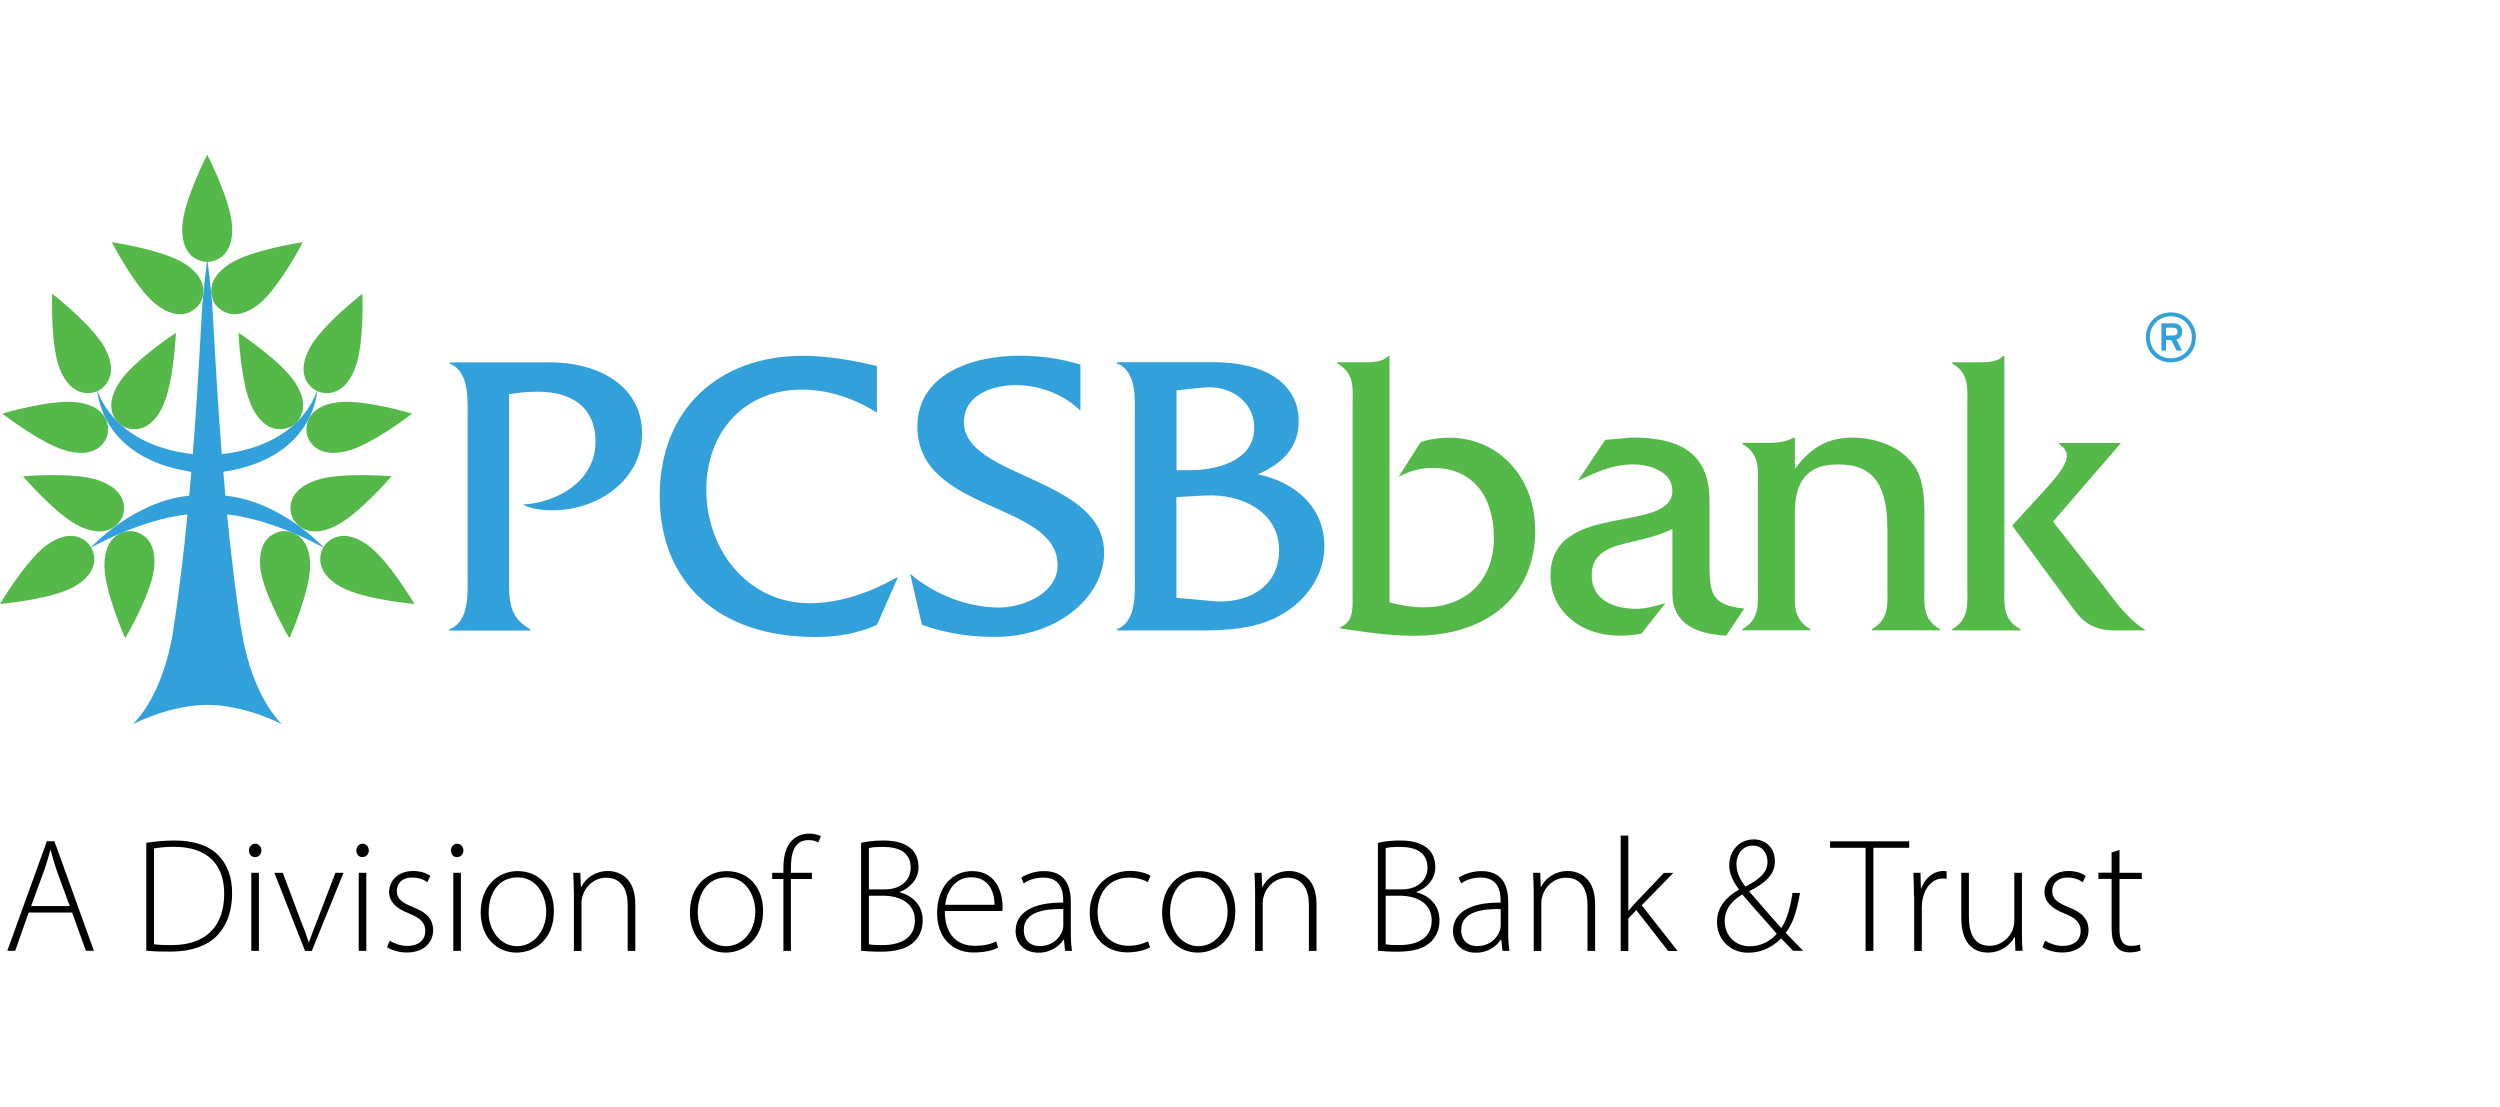 <?xml version="1.0" encoding="UTF-8"?>
<svg id="Layer_2" data-name="Layer 2" xmlns="http://www.w3.org/2000/svg" viewBox="0 0 250 110.72">
  <defs>
    <style>
      .cls-1 {
        fill: #32a0da;
      }

      .cls-2 {
        fill: #54b948;
      }
    </style>
  </defs>
  <g id="Layer_1-2" data-name="Layer 1-2">
    <g>
      <g>
        <g>
          <g>
            <g>
              <path class="cls-1" d="M54.88,36.23c5.3,0,9.33,2.57,9.33,7.14s-4.36,7.66-8.97,7.66c-1.02,0-2.04-.12-2.98-.57,3.5-.2,7.29-2.36,7.29-6.28,0-3.58-2.52-5.01-5.79-5.01-.98,0-1.92.09-2.85.25v18.38c0,2.28-.04,3.91,2.12,5.13v.12h-8.11v-.12c2.08-.74,1.84-3.75,1.84-5.59v-15.36c0-1.83.25-4.81-1.79-5.62v-.12h9.9,0Z"/>
              <path class="cls-1" d="M87.71,41.28c-2.24-1.43-4.85-2.32-7.54-2.32-5.62,0-9.54,4.12-9.54,10.03s4.07,11.33,10.35,11.33c3.06,0,6.11-1.1,8.68-2.57h.12l-2.08,4.73c-1.92.89-4.04,1.22-6.16,1.22-9.62,0-15.57-5.38-15.57-14.1s5.95-14.02,14.3-14.02c2.49,0,5.02.45,7.42,1.02v4.69h0Z"/>
              <path class="cls-1" d="M108.04,41.08c-1.59-1.63-4.12-2.57-6.4-2.57s-5.25.9-5.25,3.71c0,5.59,14.02,5.5,14.02,13.04,0,4.36-4.57,8.43-10.93,8.43-2.49,0-4.97-.36-7.29-1.22l-1.18-5.1c2.41,2.08,5.74,3.38,8.92,3.38,2.33,0,5.83-1.38,5.83-4.24,0-6.35-14.02-5.22-14.02-13.85,0-5.13,5.25-7.09,10.23-7.09,2.04,0,4.12.29,6.07.89v4.61h0Z"/>
              <path class="cls-1" d="M113.48,41.93c0-1.84.28-4.81-1.79-5.59v-.12h9.66c5.38,0,8.52,2.28,8.52,5.91,0,2.72-1.76,4.28-4.08,5.3,3.67.77,6.65,3.22,6.65,7.22,0,3.14-2.16,5.82-4.89,7.13-2.85,1.38-6.07,1.26-9.13,1.26h-6.73v-.12c2.04-.77,1.79-3.75,1.79-5.62v-15.36h0ZM118.98,47.02c2.65,0,6.44-.9,6.44-4.24,0-2.81-2.61-4.28-5.05-4.03l-2.72.28v7.99h1.34,0ZM121.18,60.11c3.34.32,6.73-1.23,6.73-5.1s-3.83-5.67-7.42-5.46l-2.85.16v10.07l3.55.32h0Z"/>
            </g>
            <g>
              <path class="cls-2" d="M136.26,36.23c.97,0,2,0,2.57-.65h.12v24.66c1.1.29,2.24.49,3.38.49,4.49,0,7.06-2.9,7.06-6.93s-2-7.01-6.11-7.01c-1.3,0-2.32.32-3.42.89l2.2-3.46c.94-.32,1.92-.45,2.9-.45,4.65,0,8.56,3.7,8.56,9.29,0,6.4-4.65,10.52-12.07,10.52-2.78,0-5.42-.45-7.42-.74v-.12c1.35-.57,1.23-1.92,1.23-3.26v-18.75c0-1.87.25-3.34-1.51-4.36v-.12h2.53-.01Z"/>
              <path class="cls-2" d="M172.62,63.57c-2.69-.17-5.38-.98-5.38-4.24v-6.44c-1.18.61-2.57.94-3.91,1.26-1.95.45-4.16.9-4.16,3.39s2.28,3.34,4.45,3.34c.98,0,1.95-.29,2.93-.57l-2.41,3.06c-.69.12-1.43.2-2.12.2-4.12,0-6.97-2.61-6.97-6,0-7.58,12.19-4.07,12.19-8.52,0-1.95-2.41-2.61-3.91-2.61-2.08,0-3.7.78-5.54,1.63l2.73-4.08,2.65-.24c4.4,0,7.74,1.26,7.78,6.19v6.11c0,3.22.08,4.44,3.47,4.81l-1.79,2.69v.02Z"/>
              <path class="cls-2" d="M176.64,44.29c.9,0,1.87-.04,2.73-.53h.12v3.14c1.43-1.95,3.09-3.14,5.74-3.14,2.28,0,4.89.89,6.19,2.81,1.14,1.63,1.02,4.16,1.02,6.07v5.91c0,1.87-.25,3.34,1.55,4.36v.12h-6.8v-.12c1.79-1.02,1.55-2.52,1.55-4.36v-5.51c0-4.36-1.23-6.6-4.93-6.6s-4.32,2.49-4.32,4.89v7.22c0,1.87-.25,3.34,1.55,4.36v.12h-6.8v-.12c1.79-1.02,1.55-2.52,1.55-4.4v-9.7c0-1.87.25-3.38-1.55-4.4v-.12h2.4,0Z"/>
              <path class="cls-2" d="M197.92,36.23c.89,0,1.87-.04,2.4-.65h.12v22.94c0,1.87-.25,3.38,1.59,4.4v.12h-6.81v-.12c1.75-1.02,1.51-2.52,1.51-4.4v-17.77c0-1.87.25-3.39-1.51-4.4v-.12h2.7ZM201.21,52.57l3.39-3.71c.61-.69,2.08-2.24,2.08-3.26,0-.58-.37-.94-.77-1.18v-.12h6.19l-6.8,7.87,4.97,6.31c1.26,1.67,2.49,3.42,4.32,4.56h-3.18c-2.36,0-3.38-1.18-4.16-2.28,0,0-6.03-8.2-6.03-8.2Z"/>
            </g>
          </g>
          <g>
            <g>
              <path class="cls-2" d="M20.72,26.19c.63,0,2.66-.4,2.49-3.59-.14-2.58-2.49-7.14-2.49-7.14,0,0-2.34,4.56-2.49,7.14-.17,3.19,1.86,3.59,2.49,3.59Z"/>
              <g>
                <path class="cls-2" d="M21.54,30.45c.37.51,1.87,1.94,4.37-.06,2.02-1.61,4.37-6.17,4.37-6.17,0,0-5.07.74-7.26,2.13-2.7,1.72-1.84,3.6-1.48,4.11Z"/>
                <path class="cls-2" d="M19.92,30.45c-.36.51-1.87,1.94-4.37-.06-2.03-1.61-4.37-6.17-4.37-6.17,0,0,5.07.74,7.26,2.13,2.7,1.72,1.84,3.6,1.48,4.11Z"/>
              </g>
            </g>
            <g>
              <g>
                <path class="cls-2" d="M31.71,39.11c.56.26,2.57.76,3.77-2.21.97-2.41.76-7.53.76-7.53,0,0-4.05,3.15-5.27,5.43-1.51,2.83.17,4.04.74,4.31Z"/>
                <g>
                  <path class="cls-2" d="M30.66,43.33c.12.61.87,2.54,3.99,1.79,2.52-.61,6.57-3.76,6.57-3.76,0,0-4.91-1.47-7.47-1.13-3.18.42-3.19,2.49-3.07,3.11h0Z"/>
                  <path class="cls-2" d="M29.15,42.63c-.54.31-2.51.97-3.94-1.9-1.15-2.32-1.36-7.45-1.36-7.45,0,0,4.29,2.81,5.68,5,1.73,2.7.15,4.04-.39,4.35h0Z"/>
                </g>
              </g>
              <g>
                <path class="cls-2" d="M9.75,39.11c-.56.26-2.58.76-3.77-2.21-.96-2.41-.76-7.53-.76-7.53,0,0,4.05,3.15,5.27,5.43,1.51,2.83-.17,4.04-.74,4.31Z"/>
                <g>
                  <path class="cls-2" d="M10.79,43.33c-.12.61-.88,2.54-3.99,1.79-2.52-.61-6.57-3.76-6.57-3.76,0,0,4.91-1.47,7.48-1.13,3.17.42,3.19,2.49,3.07,3.11Z"/>
                  <path class="cls-2" d="M12.3,42.63c.54.31,2.51.97,3.93-1.9,1.15-2.32,1.36-7.45,1.36-7.45,0,0-4.29,2.81-5.68,5-1.73,2.7-.15,4.04.4,4.35h0Z"/>
                </g>
              </g>
            </g>
            <g>
              <g>
                <path class="cls-2" d="M9.08,54.67c.33.53,1.09,2.47-1.71,4.02-2.26,1.26-7.37,1.71-7.37,1.71,0,0,2.61-4.42,4.71-5.92,2.62-1.85,4.04-.34,4.36.19h0Z"/>
                <g>
                  <path class="cls-2" d="M13.13,53.11c.62.04,2.63.55,2.28,3.73-.29,2.57-2.89,6.99-2.89,6.99,0,0-2.08-4.69-2.08-7.27.01-3.2,2.07-3.48,2.69-3.45Z"/>
                  <path class="cls-2" d="M12.24,51.69c.24-.58.64-2.62-2.39-3.66-2.44-.85-7.55-.4-7.55-.4,0,0,3.33,3.9,5.67,5,2.89,1.37,4.02-.37,4.26-.94Z"/>
                </g>
              </g>
              <g>
                <path class="cls-1" d="M24.12,62.95c-.58-3.76-1.04-7.71-1.41-11.51,4.9.55,9.72,3.37,9.72,3.37,0,0-4.28-4.7-9.89-5.24-.07-.81-.14-1.61-.21-2.39,9.24-1.39,9.41-8.25,9.41-8.25,0,0-1.34,5.55-9.56,6.48-.59-7.45-.84-13.5-.97-15.13-.16-1.95-.48-4.35-.48-4.35,0,0-.32,2.39-.48,4.35-.13,1.62-.38,7.68-.97,15.13-8.21-.93-9.56-6.48-9.56-6.48,0,0,.17,6.85,9.41,8.25-.06.79-.14,1.59-.21,2.39-5.61.54-9.89,5.24-9.89,5.24,0,0,4.81-2.82,9.72-3.37-.37,3.81-.84,7.76-1.41,11.51-1.05,6.84-4.07,9.48-4.07,9.48,0,0,3.66-1.94,7.47-1.94s7.47,1.94,7.47,1.94c0,0-3.02-2.64-4.07-9.48h-.01Z"/>
                <g>
                  <path class="cls-2" d="M32.37,54.67c-.33.53-1.08,2.47,1.71,4.02,2.26,1.26,7.37,1.71,7.37,1.71,0,0-2.61-4.42-4.71-5.92-2.62-1.85-4.04-.34-4.37.19h0Z"/>
                  <g>
                    <path class="cls-2" d="M28.32,53.11c-.62.04-2.63.55-2.28,3.73.29,2.57,2.9,6.99,2.9,6.99,0,0,2.08-4.69,2.07-7.27,0-3.2-2.07-3.48-2.69-3.45Z"/>
                    <path class="cls-2" d="M29.21,51.69c-.24-.58-.64-2.62,2.39-3.66,2.44-.85,7.55-.4,7.55-.4,0,0-3.33,3.9-5.67,5-2.89,1.37-4.03-.37-4.26-.94Z"/>
                  </g>
                </g>
              </g>
            </g>
          </g>
        </g>
        <path class="cls-1" d="M217.09,36.24c-1.42,0-2.5-1.08-2.5-2.5s1.08-2.5,2.5-2.5,2.5,1.08,2.5,2.5-1.08,2.5-2.5,2.5ZM217.09,31.63c-1.19,0-2.1.91-2.1,2.1s.91,2.1,2.1,2.1,2.1-.91,2.1-2.1-.91-2.1-2.1-2.1ZM217.65,33.96l.56,1.1h-.55l-.53-1.05h-.53v1.05h-.46v-2.73h1.2c.48,0,.89.26.89.82,0,.43-.23.7-.58.81h0ZM217.32,32.77h-.72v.78h.72c.25,0,.44-.12.44-.39,0-.26-.19-.39-.44-.39Z"/>
      </g>
      <g>
        <path d="M2.87,91.25l-1.35,3.83h-.79l3.96-10.96h.75l3.95,10.96h-.8l-1.38-3.83H2.87ZM6.97,90.6l-1.33-3.65c-.26-.76-.4-1.32-.57-1.93h-.04c-.17.63-.34,1.2-.57,1.9l-1.35,3.69h3.86Z"/>
        <path d="M14.63,84.28c.83-.13,1.77-.23,2.8-.23,2,0,3.51.53,4.42,1.5.88.91,1.36,2.13,1.36,3.78s-.44,3.07-1.43,4.16c-.97,1.06-2.62,1.67-4.73,1.67-.84,0-1.64-.01-2.42-.09,0,0,0-10.79,0-10.79ZM15.4,94.43c.45.06,1.09.08,1.77.08,3.51,0,5.25-1.97,5.25-5.14.01-2.78-1.53-4.69-5.04-4.69-.84,0-1.51.08-1.98.17v9.57h0Z"/>
        <path d="M26.14,85.05c0,.36-.25.66-.65.66-.36,0-.6-.31-.6-.66s.27-.68.63-.68.62.31.62.68h0ZM25.13,95.09v-7.81h.76v7.81h-.76Z"/>
        <path d="M28.28,87.28l1.82,4.84c.31.76.56,1.43.76,2.08h.04c.23-.65.5-1.33.79-2.08l1.85-4.84h.81l-3.17,7.81h-.68l-3.06-7.81h.83Z"/>
        <path d="M36.88,85.05c0,.36-.25.66-.65.66-.36,0-.6-.31-.6-.66s.27-.68.63-.68.62.31.62.68h0ZM35.87,95.09v-7.81h.76v7.81h-.76Z"/>
        <path d="M38.95,94.06c.43.26,1.06.53,1.76.53,1.23,0,1.82-.66,1.82-1.48,0-.86-.52-1.32-1.64-1.77-1.28-.49-1.98-1.19-1.98-2.13,0-1.12.88-2.11,2.41-2.11.71,0,1.32.21,1.72.49l-.31.63c-.26-.19-.76-.47-1.54-.47-.99,0-1.51.63-1.51,1.35,0,.81.56,1.17,1.61,1.61,1.27.49,2.02,1.12,2.02,2.31,0,1.33-1.04,2.23-2.63,2.23-.76,0-1.46-.21-1.98-.53l.27-.65h0Z"/>
        <path d="M46.34,85.05c0,.36-.25.66-.65.66-.36,0-.6-.31-.6-.66s.27-.68.63-.68.62.31.62.68h0ZM45.33,95.09v-7.81h.76v7.81h-.76Z"/>
        <path d="M55.39,91.1c0,2.93-2,4.16-3.74,4.16-2.02,0-3.58-1.58-3.58-4.01,0-2.68,1.76-4.14,3.69-4.14,2.16,0,3.63,1.61,3.63,4ZM48.86,91.2c0,1.95,1.25,3.42,2.85,3.42s2.91-1.46,2.91-3.46c0-1.43-.81-3.42-2.86-3.42s-2.89,1.79-2.89,3.46h0Z"/>
        <path d="M57.38,89.15c0-.71-.03-1.25-.06-1.87h.71l.06,1.41h.04c.43-.88,1.4-1.59,2.68-1.59.75,0,2.72.37,2.72,3.3v4.69h-.76v-4.62c0-1.41-.56-2.7-2.16-2.7-1.1,0-2.03.78-2.34,1.79-.06.19-.12.45-.12.7v4.83h-.76v-5.93h0Z"/>
        <path d="M76.31,91.1c0,2.93-2,4.16-3.74,4.16-2.02,0-3.58-1.58-3.58-4.01,0-2.68,1.76-4.14,3.69-4.14,2.16,0,3.63,1.61,3.63,4ZM69.77,91.2c0,1.95,1.25,3.42,2.85,3.42s2.91-1.46,2.91-3.46c0-1.43-.81-3.42-2.86-3.42s-2.89,1.79-2.89,3.46h0Z"/>
        <path d="M78.34,95.09v-7.19h-1.12v-.62h1.12v-.43c0-1.2.23-2.18.86-2.81.47-.47,1.12-.68,1.72-.68.5,0,.94.13,1.17.26l-.25.62c-.21-.12-.52-.23-.99-.23-1.45,0-1.76,1.33-1.76,2.83v.44h2.1v.62h-2.1v7.19h-.76,0Z"/>
        <path d="M86.12,84.28c.6-.14,1.38-.23,2.19-.23,1.36,0,2.26.3,2.88.89.44.45.66,1.04.66,1.8,0,1.12-.8,2.06-1.89,2.46v.03c.91.21,2.31,1.01,2.31,2.8,0,.89-.31,1.58-.81,2.1-.71.75-1.9,1.04-3.45,1.04-.84,0-1.48-.06-1.9-.09v-10.79h.01ZM86.89,88.94h1.61c1.58,0,2.57-.93,2.57-2.15,0-1.54-1.15-2.1-2.78-2.1-.73,0-1.15.05-1.4.12v4.13h0ZM86.89,94.43c.32.06.78.08,1.35.08,1.67,0,3.25-.6,3.25-2.47,0-1.72-1.48-2.47-3.22-2.47h-1.38v4.86h0Z"/>
        <path d="M94.48,91.1c0,2.5,1.36,3.48,2.98,3.48,1.14,0,1.72-.23,2.16-.44l.19.62c-.3.17-1.09.49-2.46.49-2.24,0-3.64-1.62-3.64-3.92,0-2.6,1.49-4.22,3.51-4.22,2.55,0,3.04,2.41,3.04,3.52,0,.21,0,.34-.03.47h-5.76ZM99.45,90.48c.01-1.09-.44-2.75-2.33-2.75-1.72,0-2.47,1.54-2.6,2.75h4.93Z"/>
        <path d="M106.51,95.09l-.12-1.12h-.05c-.37.6-1.23,1.3-2.49,1.3-1.56,0-2.29-1.1-2.29-2.15,0-1.8,1.59-2.89,4.76-2.86v-.19c0-.78-.14-2.32-2-2.31-.68,0-1.4.18-1.95.58l-.25-.57c.7-.47,1.58-.66,2.28-.66,2.26,0,2.68,1.69,2.68,3.09v3.04c0,.62.03,1.25.12,1.85,0,0-.7,0-.7,0ZM106.33,90.91c-1.71-.05-3.95.21-3.95,2.08,0,1.12.75,1.62,1.56,1.62,1.3,0,2.03-.79,2.31-1.56.05-.17.08-.32.08-.47v-1.67Z"/>
        <path d="M115.01,94.74c-.34.18-1.15.5-2.28.5-2.26,0-3.76-1.62-3.76-3.99s1.69-4.16,4.03-4.16c.96,0,1.74.27,2.05.49l-.27.63c-.39-.21-.99-.45-1.85-.45-2.1,0-3.17,1.61-3.17,3.45,0,2.03,1.28,3.37,3.09,3.37.93,0,1.53-.26,1.95-.44l.21.6h0Z"/>
        <path d="M123.53,91.1c0,2.93-2,4.16-3.74,4.16-2.02,0-3.58-1.58-3.58-4.01,0-2.68,1.76-4.14,3.69-4.14,2.16,0,3.63,1.61,3.63,4h0ZM117,91.2c0,1.95,1.25,3.42,2.85,3.42s2.91-1.46,2.91-3.46c0-1.43-.81-3.42-2.86-3.42s-2.89,1.79-2.89,3.46h0Z"/>
        <path d="M125.51,89.15c0-.71-.04-1.25-.06-1.87h.71l.06,1.41h.03c.43-.88,1.4-1.59,2.68-1.59.75,0,2.72.37,2.72,3.3v4.69h-.76v-4.62c0-1.41-.56-2.7-2.16-2.7-1.1,0-2.03.78-2.34,1.79-.06.19-.12.45-.12.7v4.83h-.76v-5.93h0Z"/>
        <path d="M137.8,84.28c.6-.14,1.38-.23,2.19-.23,1.36,0,2.26.3,2.88.89.44.45.66,1.04.66,1.8,0,1.12-.8,2.06-1.89,2.46v.03c.91.21,2.31,1.01,2.31,2.8,0,.89-.31,1.58-.81,2.1-.71.75-1.9,1.04-3.45,1.04-.84,0-1.48-.06-1.9-.09v-10.79h.01ZM138.57,88.94h1.61c1.58,0,2.57-.93,2.57-2.15,0-1.54-1.15-2.1-2.78-2.1-.73,0-1.15.05-1.4.12v4.13h0ZM138.57,94.43c.32.06.78.08,1.35.08,1.67,0,3.25-.6,3.25-2.47,0-1.72-1.48-2.47-3.22-2.47h-1.38v4.86h0Z"/>
        <path d="M150.25,95.09l-.12-1.12h-.05c-.37.6-1.23,1.3-2.49,1.3-1.56,0-2.29-1.1-2.29-2.15,0-1.8,1.59-2.89,4.76-2.86v-.19c0-.78-.14-2.32-2-2.31-.68,0-1.4.18-1.95.58l-.25-.57c.7-.47,1.58-.66,2.28-.66,2.26,0,2.68,1.69,2.68,3.09v3.04c0,.62.03,1.25.12,1.85,0,0-.7,0-.7,0ZM150.07,90.91c-1.71-.05-3.95.21-3.95,2.08,0,1.12.75,1.62,1.56,1.62,1.3,0,2.03-.79,2.31-1.56.05-.17.08-.32.08-.47v-1.67Z"/>
        <path d="M153.37,89.15c0-.71-.04-1.25-.06-1.87h.71l.06,1.41h.03c.43-.88,1.4-1.59,2.68-1.59.75,0,2.72.37,2.72,3.3v4.69h-.76v-4.62c0-1.41-.56-2.7-2.16-2.7-1.1,0-2.03.78-2.34,1.79-.06.19-.12.45-.12.7v4.83h-.76v-5.93h0Z"/>
        <path d="M162.85,91.04h.03c.19-.25.52-.6.76-.86l2.75-2.89h.94l-3.16,3.24,3.59,4.57h-.94l-3.19-4.09-.8.84v3.25h-.76v-11.54h.76v7.5h.01Z"/>
        <path d="M179.32,95.09c-.36-.36-.68-.71-1.2-1.25-1.1,1.07-2.18,1.43-3.33,1.43-1.79,0-3.09-1.35-3.09-3.06,0-1.53.94-2.52,2.18-3.24v-.05c-.62-.83-.96-1.62-.96-2.39,0-1.32.89-2.59,2.47-2.59,1.17,0,2.1.84,2.1,2.18,0,1.17-.7,2.06-2.55,2.99v.05c1.1,1.3,2.37,2.73,3.19,3.65.53-.81.88-1.9,1.12-3.52h.75c-.3,1.76-.71,3.09-1.43,3.99.56.57,1.09,1.12,1.74,1.8h-.97ZM177.68,93.38c-.63-.75-2.05-2.29-3.45-3.94-.7.43-1.76,1.23-1.76,2.67s1.06,2.52,2.49,2.52c1.14,0,2.08-.52,2.72-1.25ZM173.65,86.45c0,.93.45,1.61.89,2.21,1.3-.68,2.21-1.36,2.21-2.47,0-.78-.44-1.63-1.48-1.63s-1.63.89-1.63,1.89h0Z"/>
        <path d="M186.57,84.78h-3.56v-.65h7.91v.65h-3.58v10.31h-.78v-10.31h0Z"/>
        <path d="M191.4,89.62c0-.78-.04-1.59-.06-2.34h.71l.04,1.58h.03c.34-.97,1.15-1.76,2.23-1.76.09,0,.21.01.31.03v.75c-.12-.03-.23-.03-.37-.03-1.07,0-1.84.93-2.05,2.18-.03.23-.06.49-.06.75v4.31h-.76v-5.46Z"/>
        <path d="M202.19,93.18c0,.68.03,1.3.06,1.9h-.71l-.05-1.38h-.03c-.39.71-1.28,1.56-2.68,1.56-.99,0-2.65-.49-2.65-3.45v-4.53h.76v4.39c0,1.69.53,2.91,2.08,2.91,1.14,0,1.97-.8,2.29-1.58.08-.25.17-.56.17-.86v-4.86h.76v5.9h0Z"/>
        <path d="M204.49,94.06c.43.26,1.06.53,1.76.53,1.23,0,1.82-.66,1.82-1.48,0-.86-.52-1.32-1.64-1.77-1.28-.49-1.98-1.19-1.98-2.13,0-1.12.88-2.11,2.41-2.11.71,0,1.32.21,1.72.49l-.31.63c-.26-.19-.76-.47-1.54-.47-.99,0-1.51.63-1.51,1.35,0,.81.56,1.17,1.61,1.61,1.27.49,2.02,1.12,2.02,2.31,0,1.33-1.04,2.23-2.63,2.23-.76,0-1.46-.21-1.98-.53l.27-.65h0Z"/>
        <path d="M211.95,85.02v2.26h2.23v.62h-2.23v5.07c0,.99.31,1.62,1.14,1.62.4,0,.7-.06.89-.13l.09.6c-.26.09-.62.18-1.09.18-.57,0-1.04-.18-1.33-.56-.36-.4-.49-1.06-.49-1.85v-4.94h-1.32v-.62h1.32v-2.02l.78-.25h0Z"/>
      </g>
    </g>
  </g>
</svg>